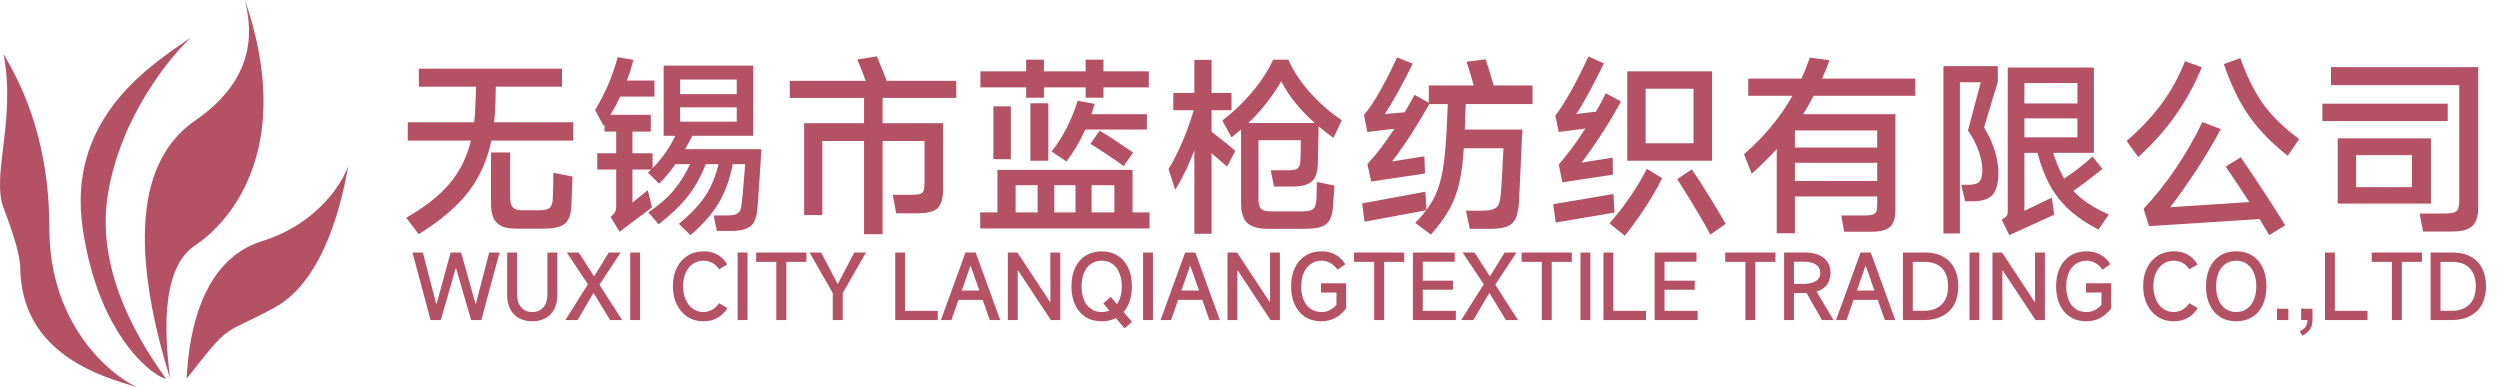 <svg xmlns="http://www.w3.org/2000/svg" xmlns:xlink="http://www.w3.org/1999/xlink" width="300.439" height="46.5" viewBox="0 0 300.439 46.5" fill="none">
<path d="M29.437 0C35.437 17.5 27.937 26.5 23.437 29.5C18.937 32.5 19.987 41.6 20.437 45.5C16.437 32.5 15.437 20 23.437 14.5C31.437 9 30.037 2.7 29.437 0ZM22.943 4.5C20.505 6.787 14.443 14 12.943 23.5C11.443 33 17.243 41.75 19.943 45.5C18.942 45.5 11.943 41 9.943 27.5C8.054 14.753 17.31 8.381 22.137 5.058C22.422 4.861 22.692 4.676 22.943 4.5ZM0.433 6.5C2.083 9.35 5.933 16 5.933 27.5C5.933 39 13.283 45.112 16.433 46.5C12.233 45.3 2.433 42.5 2.433 32C2.283 30.5 1.933 29 0.433 25C-0.276 23.109 0.02 20.66 0.372 17.757L0.372 17.757C0.764 14.519 1.224 10.718 0.433 6.5ZM114.921 11.769L106.066 11.769L106.066 14.805L113.334 14.805L113.334 22.625C113.334 23.422 113.242 24.036 113.058 24.465C112.874 24.894 112.556 25.197 112.103 25.373C111.651 25.55 111.011 25.638 110.183 25.638L107.699 25.638L107.285 23.407L109.677 23.407C110.106 23.407 110.421 23.369 110.62 23.292C110.819 23.215 110.95 23.073 111.011 22.866C111.072 22.66 111.103 22.326 111.103 21.866L111.103 16.944L106.066 16.944L106.066 28.145L103.835 28.145L103.835 16.944L98.821 16.944L98.821 25.845L96.636 25.845L96.636 14.805L103.835 14.805L103.835 11.769L94.911 11.769L94.911 9.722L104.042 9.722C103.705 8.817 103.367 7.959 103.03 7.146L105.376 6.778C105.836 7.867 106.235 8.848 106.572 9.722L114.921 9.722L114.921 11.769ZM187.325 15.863L186.911 13.908C188.092 12.344 189.418 9.967 190.89 6.778L192.753 7.629C191.327 10.527 190.215 12.551 189.418 13.701L191.787 13.425C192.278 12.566 192.676 11.83 192.983 11.217L194.8 12.183C194.171 13.379 193.416 14.655 192.535 16.012C191.653 17.369 190.829 18.546 190.062 19.543L193.811 18.945L193.834 20.992L187.762 21.912L187.325 19.773C188.429 18.5 189.495 17.059 190.522 15.449L187.325 15.863ZM91.507 17.933C91.262 21.843 91.101 24.212 91.024 25.04C90.947 26.083 90.675 26.796 90.207 27.179C89.74 27.562 88.969 27.754 87.896 27.754L86.148 27.754L85.757 25.891L87.275 25.891C87.766 25.891 88.138 25.849 88.391 25.765C88.644 25.68 88.824 25.535 88.931 25.328C89.038 25.12 89.107 24.802 89.138 24.373C89.184 24.097 89.253 23.388 89.345 22.245C89.437 21.103 89.506 20.264 89.552 19.727L88.057 19.727C87.704 21.552 87.137 23.116 86.355 24.419C85.573 25.722 84.446 27.003 82.974 28.26L81.594 26.903C82.989 25.738 84.036 24.634 84.734 23.591C85.431 22.548 85.972 21.26 86.355 19.727L84.814 19.727C84.262 21.168 83.557 22.441 82.698 23.545C81.839 24.649 80.659 25.784 79.156 26.949L77.914 25.523C79.187 24.664 80.21 23.771 80.984 22.843C81.759 21.916 82.407 20.877 82.928 19.727L81.18 19.727C80.505 20.678 79.846 21.46 79.202 22.073L77.868 20.739L78.259 20.371L76.005 20.371L76.005 24.35L77.845 22.855L78.351 24.925L74.464 27.846L73.383 26.075C73.628 25.86 73.801 25.672 73.9 25.512C74 25.351 74.05 25.132 74.05 24.856L74.05 20.371L71.773 20.371L71.773 18.416L74.05 18.416L74.05 15.817L72.647 15.817L72.647 14.943L72.532 15.127L71.52 13.218C72.731 11.209 73.636 9.093 74.234 6.87L76.12 7.192C75.875 8.143 75.614 8.971 75.338 9.676L78.65 9.676L78.65 11.608L74.533 11.608C74.211 12.313 73.82 13.042 73.36 13.793L78.213 13.793L78.213 15.817L76.005 15.817L76.005 18.416L78.42 18.416L78.42 20.21C79.57 19.045 80.482 17.749 81.157 16.323L79.754 16.323L79.754 7.882L90.518 7.882L90.518 16.323L83.204 16.323C82.928 16.89 82.637 17.427 82.33 17.933L91.507 17.933ZM176.147 12.505L176.055 15.058C176.055 15.288 176.047 15.457 176.032 15.564L182.955 15.564C182.94 15.763 182.909 16.373 182.863 17.392C182.817 18.412 182.779 19.282 182.748 20.003L182.541 24.35C182.48 25.224 182.334 25.883 182.104 26.328C181.874 26.773 181.521 27.079 181.046 27.248C180.571 27.417 179.888 27.501 178.999 27.501L176.63 27.501L176.17 25.316L178.194 25.316C178.731 25.316 179.145 25.262 179.436 25.155C179.727 25.048 179.938 24.867 180.069 24.614C180.199 24.361 180.287 23.997 180.333 23.522C180.379 23.169 180.44 22.307 180.517 20.934C180.594 19.562 180.647 18.523 180.678 17.818L175.917 17.818C175.81 19.505 175.622 20.919 175.353 22.061C175.085 23.204 174.686 24.247 174.157 25.189C173.628 26.133 172.896 27.133 171.961 28.191L170.075 26.788C170.658 26.19 171.095 25.684 171.386 25.27L163.98 26.65L163.704 24.442L171.294 23.039L171.432 25.224C172.03 24.427 172.486 23.591 172.801 22.717C173.115 21.843 173.352 20.804 173.513 19.601C173.674 18.397 173.801 16.783 173.893 14.759L173.985 12.505L171.777 12.505C170.274 15.173 168.779 17.473 167.292 19.405L171.179 18.784L171.248 20.854L164.785 21.82L164.325 19.727C165.429 18.531 166.51 17.113 167.568 15.472L164.325 15.863L163.911 13.816C164.494 13.157 165.161 12.156 165.912 10.815C166.663 9.473 167.323 8.166 167.89 6.893L169.776 7.652C169.255 8.725 168.668 9.852 168.017 11.033C167.365 12.214 166.832 13.103 166.418 13.701L168.81 13.494C169.163 12.896 169.554 12.198 169.983 11.401L171.708 12.344L171.708 10.274L177.113 10.274C176.806 9.201 176.515 8.25 176.239 7.422L178.539 7.123C178.8 7.874 179.122 8.925 179.505 10.274L184.174 10.274L184.174 12.505L176.147 12.505ZM230.174 11.516L217.961 11.516C217.654 12.114 217.233 12.85 216.696 13.724L227.782 13.724L227.782 25.247C227.782 26.198 227.571 26.869 227.149 27.259C226.728 27.651 225.98 27.846 224.907 27.846L221.618 27.846L221.273 25.891L224.102 25.891C224.547 25.891 224.873 25.853 225.08 25.776C225.287 25.699 225.425 25.573 225.494 25.396C225.563 25.22 225.597 24.948 225.597 24.58L225.597 23.614L215.707 23.614L215.707 28.03L213.522 28.03L213.522 17.91C212.633 18.891 211.628 19.88 210.509 20.877L209.589 18.531C211.981 16.461 213.921 14.123 215.408 11.516L210.095 11.516L210.095 9.446L216.489 9.446C216.872 8.603 217.21 7.759 217.501 6.916L219.87 7.238C219.594 7.989 219.295 8.725 218.973 9.446L230.174 9.446L230.174 11.516ZM269.228 6.985C270.071 9.316 271.022 11.198 272.08 12.632C273.138 14.065 274.549 15.426 276.312 16.714L274.932 18.715C273.077 17.274 271.551 15.717 270.355 14.046C269.159 12.375 268.124 10.259 267.25 7.698L269.228 6.985ZM125.455 11.746L123.316 11.746L123.316 10.504L117.819 10.504L117.819 8.572L123.316 8.572L123.316 7.169L125.455 7.169L125.455 8.572L130.469 8.572L130.469 7.169L132.608 7.169L132.608 8.572L138.059 8.572L138.059 10.504L132.608 10.504L132.608 11.746L130.469 11.746L130.469 10.504L125.455 10.504L125.455 11.746ZM158.253 21.866L160.369 22.303L160.185 24.948C160.124 25.638 159.978 26.163 159.748 26.523C159.518 26.884 159.165 27.137 158.69 27.282C158.215 27.428 157.532 27.501 156.643 27.501L152.342 27.501C151.223 27.501 150.41 27.271 149.904 26.811C149.398 26.351 149.145 25.546 149.145 24.396L149.145 15.564L148.731 15.909L147.995 16.507L146.891 14.483C148.164 13.517 149.333 12.409 150.399 11.159C151.464 9.91 152.334 8.58 153.009 7.169L154.826 7.169C155.439 8.549 156.329 9.887 157.494 11.182C158.659 12.478 159.909 13.563 161.243 14.437L160.254 16.576C159.564 16.085 158.966 15.618 158.46 15.173L158.437 16.622C158.406 18.554 158.383 19.597 158.368 19.75C158.337 20.716 158.096 21.402 157.644 21.808C157.191 22.215 156.413 22.418 155.309 22.418L153.101 22.418L152.71 20.463L154.711 20.463C155.14 20.463 155.459 20.432 155.666 20.371C155.873 20.31 156.022 20.195 156.114 20.026C156.206 19.857 156.26 19.589 156.275 19.221C156.306 18.792 156.321 18.002 156.321 16.852L151.238 16.852L151.238 23.752C151.238 24.227 151.284 24.58 151.376 24.81C151.468 25.04 151.629 25.197 151.859 25.282C152.089 25.366 152.449 25.408 152.94 25.408L156.321 25.408C156.827 25.408 157.206 25.37 157.459 25.293C157.712 25.216 157.893 25.075 158 24.867C158.107 24.66 158.176 24.335 158.207 23.89L158.253 21.866ZM145.603 13.241L145.603 15.84C146.922 16.837 147.872 17.603 148.455 18.14L147.466 20.026L145.603 18.416L145.603 28.099L143.533 28.099L143.533 18.071C142.858 19.85 142.092 21.429 141.233 22.809L140.428 20.302C140.965 19.459 141.509 18.393 142.061 17.105C142.613 15.817 143.081 14.529 143.464 13.241L141.003 13.241L141.003 11.171L143.533 11.171L143.533 7.192L145.603 7.192L145.603 11.171L147.995 11.171L147.995 13.241L145.603 13.241ZM264.605 8.089C262.918 12.214 260.373 15.809 256.969 18.876L255.566 16.944C257.207 15.533 258.606 14.046 259.763 12.482C260.921 10.918 261.86 9.208 262.581 7.353L264.605 8.089ZM240.087 9.837L238.431 15.311C238.998 16.231 239.428 17.159 239.719 18.094C240.01 19.029 240.156 19.911 240.156 20.739C240.156 22.012 239.922 22.905 239.455 23.419C238.987 23.932 238.186 24.189 237.051 24.189L236.154 24.189L235.694 22.211L236.43 22.211C236.921 22.211 237.289 22.161 237.534 22.061C237.779 21.962 237.956 21.782 238.063 21.521C238.17 21.26 238.224 20.869 238.224 20.348C238.224 19.719 238.078 18.991 237.787 18.163C237.496 17.335 237.066 16.507 236.499 15.679L238.04 9.883L235.533 9.883L235.533 28.053L233.555 28.053L233.555 7.951L240.087 7.951L240.087 9.837ZM280.13 8.066L297.817 8.066L297.817 24.948C297.817 26.006 297.579 26.75 297.104 27.179C296.629 27.608 295.808 27.823 294.643 27.823L291.193 27.823L290.779 25.661L293.723 25.661C294.26 25.661 294.651 25.623 294.896 25.546C295.141 25.469 295.31 25.32 295.402 25.098C295.494 24.875 295.54 24.526 295.54 24.051L295.54 10.228L280.13 10.228L280.13 8.066ZM249.172 22.947C250.184 24.036 251.602 24.979 253.427 25.776L252.185 27.593C250.774 26.857 249.609 26.071 248.689 25.235C247.769 24.4 247.002 23.434 246.389 22.337C245.776 21.241 245.262 19.919 244.848 18.37L243.284 18.37L243.284 25.339L246.573 23.752L246.872 25.799L241.467 28.26L240.547 26.374C240.869 26.221 241.072 26.075 241.157 25.937C241.241 25.799 241.283 25.584 241.283 25.293L241.283 8.112L251.633 8.112L251.633 18.37L246.734 18.37C247.148 19.643 247.593 20.67 248.068 21.452C249.341 20.624 250.475 19.742 251.472 18.807L252.668 20.302C251.242 21.437 250.077 22.318 249.172 22.947ZM68.898 14.69L68.898 16.898L59.054 16.898C58.548 19.305 57.609 21.383 56.236 23.131C54.864 24.879 52.89 26.55 50.314 28.145L48.819 26.167C51.073 24.879 52.813 23.507 54.04 22.05C55.267 20.593 56.118 18.876 56.593 16.898L49.003 16.898L49.003 14.69L56.984 14.69C57.061 14.092 57.107 13.471 57.122 12.827C57.153 12.321 57.183 11.516 57.214 10.412L50.337 10.412L50.337 8.25L67.541 8.25L67.541 10.412L59.583 10.412C59.583 10.734 59.575 10.979 59.56 11.148C59.56 12.007 59.545 12.62 59.514 12.988C59.499 13.571 59.453 14.138 59.376 14.69L68.898 14.69ZM195.559 8.572L205.748 8.572L205.748 19.313L195.559 19.313L195.559 8.572ZM88.54 11.309L88.54 9.561L81.732 9.561L81.732 11.309L88.54 11.309ZM153.975 9.768C152.902 11.623 151.583 13.295 150.019 14.782L158 14.782C156.206 13.187 154.864 11.516 153.975 9.768ZM249.655 12.436L249.655 9.975L243.284 9.975L243.284 12.436L249.655 12.436ZM197.767 17.22L203.517 17.22L203.517 10.665L197.767 10.665L197.767 17.22ZM137.829 13.724L137.829 15.564L130.423 15.564C129.81 16.944 129.058 18.224 128.169 19.405L126.375 18.209C127.08 17.32 127.701 16.338 128.238 15.265C128.775 14.192 129.196 13.141 129.503 12.114L131.55 12.482C131.473 12.758 131.343 13.172 131.159 13.724L137.829 13.724ZM125.984 19.313L123.822 19.313L123.822 12.413L125.984 12.413L125.984 19.313ZM279.095 12.459L294.16 12.459L294.16 14.552L279.095 14.552L279.095 12.459ZM121.476 12.781L121.476 19.129L119.383 19.129L119.383 12.781L121.476 12.781ZM81.732 12.896L81.732 14.621L88.54 14.621L88.54 12.896L81.732 12.896ZM249.655 14.23L243.284 14.23L243.284 16.507L249.655 16.507L249.655 14.23ZM269.274 18.899C270.01 19.942 270.888 21.245 271.908 22.809C272.927 24.373 273.836 25.791 274.633 27.064L272.701 28.26L271.551 26.328L258.257 27.179L257.613 25.086C260.419 22.081 262.773 18.608 264.674 14.667L266.882 15.518C266.039 17.113 265.069 18.746 263.972 20.417C262.876 22.088 261.822 23.583 260.81 24.902L270.309 24.281C269.282 22.702 268.339 21.283 267.48 20.026L269.274 18.899ZM215.707 17.726L225.597 17.726L225.597 15.679L215.707 15.679L215.707 17.726ZM135.046 19.957C134.433 19.512 133.735 19.029 132.953 18.508C132.171 17.987 131.535 17.58 131.044 17.289L132.148 15.702C132.899 16.131 134.241 17.005 136.173 18.324L135.046 19.957ZM280.935 16.622L292.136 16.622L292.136 24.465L280.935 24.465L280.935 16.622ZM66.437 23.752C66.452 23.353 66.468 22.859 66.483 22.268C66.498 21.678 66.506 21.176 66.506 20.762L68.806 21.222L68.668 24.718C68.637 25.408 68.519 25.952 68.311 26.351C68.105 26.75 67.763 27.037 67.288 27.213C66.813 27.39 66.153 27.478 65.31 27.478L61.975 27.478C60.932 27.478 60.177 27.248 59.709 26.788C59.242 26.328 59.008 25.546 59.008 24.442L59.008 18.324L61.308 18.324L61.308 23.775C61.308 24.327 61.419 24.714 61.642 24.936C61.864 25.159 62.243 25.27 62.78 25.27L64.758 25.27C65.417 25.27 65.858 25.166 66.081 24.959C66.303 24.753 66.422 24.35 66.437 23.752ZM283.143 22.487L289.859 22.487L289.859 18.646L283.143 18.646L283.143 22.487ZM41.939 19.5C41.942 19.558 41.924 19.665 41.882 19.812C41.902 19.702 41.921 19.598 41.939 19.5ZM215.707 19.566L215.707 21.751L225.597 21.751L225.597 19.566L215.707 19.566ZM41.882 19.812C41.222 23.427 39.247 33.604 32.939 37C26.439 40.5 27.939 38.5 22.439 45.5C22.589 42.05 23.439 31.5 31.439 29C38.706 26.729 41.466 21.271 41.882 19.812ZM193.42 26.834C194.263 25.899 195.095 24.829 195.916 23.625C196.736 22.422 197.399 21.306 197.905 20.279L199.745 21.406C199.224 22.495 198.538 23.687 197.687 24.983C196.836 26.278 196.027 27.394 195.26 28.329L193.42 26.834ZM203.31 20.348C203.847 21.115 204.537 22.18 205.38 23.545C206.223 24.91 206.89 26.029 207.381 26.903L205.541 28.191C204.805 26.78 203.479 24.557 201.562 21.521L203.31 20.348ZM136.104 20.417L136.104 25.523L138.151 25.523L138.151 27.455L117.796 27.455L117.796 25.523L119.866 25.523L119.866 20.417L136.104 20.417ZM124.696 22.257L122.051 22.257L122.051 25.523L124.696 25.523L124.696 22.257ZM126.697 25.523L129.25 25.523L129.25 22.257L126.697 22.257L126.697 25.523ZM131.182 25.523L133.919 25.523L133.919 22.257L131.182 22.257L131.182 25.523ZM186.658 24.534L193.903 23.315L194.018 25.546L186.957 26.742L186.658 24.534ZM86.236 38.191C86.729 37.911 87.123 37.523 87.417 37.026L86.419 36.438C86.195 36.767 85.919 37.026 85.59 37.215C85.261 37.404 84.914 37.498 84.55 37.498C84.067 37.498 83.64 37.367 83.269 37.105C82.898 36.842 82.61 36.473 82.403 35.997C82.197 35.521 82.093 34.978 82.093 34.37C82.093 33.767 82.197 33.237 82.403 32.779C82.61 32.32 82.898 31.963 83.269 31.708C83.64 31.452 84.067 31.325 84.55 31.325C84.921 31.325 85.277 31.417 85.616 31.603C85.956 31.788 86.22 32.042 86.409 32.364L87.406 31.787C87.126 31.297 86.743 30.91 86.257 30.626C85.77 30.343 85.215 30.201 84.592 30.201C83.857 30.201 83.208 30.374 82.645 30.721C82.081 31.067 81.644 31.557 81.332 32.191C81.021 32.824 80.865 33.55 80.865 34.37C80.865 35.203 81.019 35.939 81.327 36.58C81.635 37.22 82.069 37.719 82.629 38.076C83.189 38.433 83.833 38.611 84.561 38.611C85.184 38.611 85.742 38.471 86.236 38.191ZM157.547 31.703C157.922 31.451 158.357 31.325 158.854 31.325C159.211 31.325 159.56 31.424 159.899 31.624C160.238 31.823 160.517 32.087 160.734 32.416L161.679 31.755C161.385 31.272 160.995 30.892 160.508 30.616C160.021 30.339 159.47 30.201 158.854 30.201C158.105 30.201 157.453 30.372 156.896 30.715C156.339 31.058 155.911 31.547 155.61 32.18C155.309 32.814 155.158 33.557 155.158 34.411C155.158 35.258 155.307 35.999 155.604 36.632C155.902 37.266 156.324 37.754 156.87 38.097C157.416 38.44 158.056 38.611 158.791 38.611C159.393 38.611 159.944 38.48 160.445 38.218C160.946 37.955 161.388 37.572 161.773 37.068L161.773 34.044L158.749 34.044L158.749 35.157L160.608 35.157L160.608 36.638C160.356 36.917 160.085 37.131 159.794 37.278C159.503 37.425 159.169 37.498 158.791 37.498C158.301 37.498 157.874 37.374 157.51 37.126C157.146 36.877 156.866 36.52 156.67 36.055C156.474 35.589 156.376 35.041 156.376 34.411C156.376 33.788 156.478 33.244 156.681 32.779C156.884 32.313 157.172 31.954 157.547 31.703ZM249.48 31.703C249.855 31.451 250.291 31.325 250.788 31.325C251.145 31.325 251.493 31.424 251.832 31.624C252.172 31.823 252.45 32.087 252.667 32.416L253.612 31.755C253.318 31.272 252.928 30.892 252.441 30.616C251.955 30.339 251.404 30.201 250.788 30.201C250.039 30.201 249.386 30.372 248.829 30.715C248.273 31.058 247.844 31.547 247.543 32.18C247.242 32.814 247.092 33.557 247.092 34.411C247.092 35.258 247.241 35.999 247.538 36.632C247.835 37.266 248.257 37.754 248.803 38.097C249.349 38.44 249.99 38.611 250.725 38.611C251.327 38.611 251.878 38.48 252.378 38.218C252.879 37.955 253.322 37.572 253.707 37.068L253.707 34.044L250.683 34.044L250.683 35.157L252.541 35.157L252.541 36.638C252.289 36.917 252.018 37.131 251.727 37.278C251.437 37.425 251.103 37.498 250.725 37.498C250.235 37.498 249.808 37.374 249.444 37.126C249.08 36.877 248.8 36.52 248.604 36.055C248.408 35.589 248.31 35.041 248.31 34.411C248.31 33.788 248.411 33.244 248.614 32.779C248.817 32.313 249.106 31.954 249.48 31.703ZM262.926 38.191C263.419 37.911 263.813 37.523 264.107 37.026L263.11 36.438C262.886 36.767 262.609 37.026 262.28 37.215C261.951 37.404 261.605 37.498 261.241 37.498C260.758 37.498 260.331 37.367 259.96 37.105C259.589 36.842 259.3 36.473 259.094 35.997C258.887 35.521 258.784 34.978 258.784 34.37C258.784 33.767 258.887 33.237 259.094 32.779C259.3 32.32 259.589 31.963 259.96 31.708C260.331 31.452 260.758 31.325 261.241 31.325C261.612 31.325 261.967 31.417 262.307 31.603C262.646 31.788 262.91 32.042 263.099 32.364L264.097 31.787C263.817 31.297 263.434 30.91 262.947 30.626C262.46 30.343 261.906 30.201 261.283 30.201C260.548 30.201 259.898 30.374 259.335 30.721C258.772 31.067 258.334 31.557 258.023 32.191C257.711 32.824 257.555 33.55 257.555 34.37C257.555 35.203 257.709 35.939 258.017 36.58C258.325 37.22 258.759 37.719 259.319 38.076C259.879 38.433 260.523 38.611 261.251 38.611C261.874 38.611 262.433 38.471 262.926 38.191ZM266.816 38.097C267.362 38.44 268.003 38.611 268.738 38.611C269.473 38.611 270.115 38.44 270.665 38.097C271.214 37.754 271.636 37.266 271.93 36.632C272.224 35.999 272.371 35.258 272.371 34.411C272.371 33.557 272.224 32.814 271.93 32.18C271.636 31.547 271.216 31.058 270.67 30.715C270.124 30.372 269.48 30.201 268.738 30.201C268.003 30.201 267.362 30.372 266.816 30.715C266.27 31.058 265.848 31.547 265.551 32.18C265.254 32.814 265.105 33.557 265.105 34.411C265.105 35.258 265.254 35.999 265.551 36.632C265.848 37.266 266.27 37.754 266.816 38.097ZM135.135 39.452L136.048 38.685L135.03 37.498C135.352 37.127 135.599 36.681 135.77 36.16C135.941 35.638 136.027 35.056 136.027 34.411C136.027 33.557 135.88 32.816 135.586 32.185C135.292 31.555 134.872 31.069 134.326 30.726C133.78 30.383 133.136 30.212 132.394 30.212C131.652 30.212 131.008 30.383 130.462 30.726C129.916 31.069 129.496 31.555 129.202 32.185C128.908 32.816 128.761 33.557 128.761 34.411C128.761 35.266 128.908 36.008 129.202 36.638C129.496 37.267 129.916 37.754 130.462 38.097C131.008 38.44 131.652 38.611 132.394 38.611C133.024 38.611 133.591 38.482 134.095 38.223L135.135 39.452ZM49.569 30.348L51.742 38.465L52.971 38.465L54.756 32.28L54.819 32.28L56.614 38.465L57.843 38.465L60.038 30.348L58.788 30.348L57.192 36.49L57.139 36.49L55.417 30.348L54.157 30.348L52.477 36.49L52.414 36.49L50.819 30.348L49.569 30.348ZM65.293 36.937C64.967 37.311 64.525 37.498 63.965 37.498C63.404 37.498 62.96 37.306 62.631 36.921C62.302 36.536 62.138 36.018 62.138 35.367L62.138 30.348L60.951 30.348L60.951 35.483C60.951 36.12 61.074 36.674 61.319 37.147C61.563 37.619 61.913 37.981 62.368 38.233C62.824 38.486 63.355 38.611 63.965 38.611C64.573 38.611 65.106 38.486 65.561 38.233C66.016 37.981 66.365 37.619 66.611 37.147C66.856 36.674 66.978 36.12 66.978 35.483L66.978 30.348L65.781 30.348L65.781 35.409C65.781 36.053 65.618 36.562 65.293 36.937ZM74.769 38.465L72.039 34.212L74.591 30.348L73.162 30.348L71.398 33.215L69.55 30.348L68.112 30.348L70.653 34.16L67.944 38.465L69.403 38.465L71.325 35.199L73.32 38.465L74.769 38.465ZM76.921 38.465L76.921 30.348L75.735 30.348L75.735 38.465L76.921 38.465ZM89.832 38.465L89.832 30.348L88.645 30.348L88.645 38.465L89.832 38.465ZM93.297 38.465L94.494 38.465L94.494 31.471L96.909 31.471L96.909 30.348L90.871 30.348L90.871 31.471L93.297 31.471L93.297 38.465ZM97.287 30.348L100.08 35.22L100.08 38.465L101.277 38.465L101.277 35.22L104.07 30.348L102.663 30.348L100.699 34.096L100.647 34.096L98.683 30.348L97.287 30.348ZM108.769 37.362L108.769 30.348L107.583 30.348L107.583 38.465L112.696 38.465L112.696 37.362L108.769 37.362ZM118.944 38.465L120.204 38.465L117.253 30.348L116.025 30.348L113.074 38.465L114.334 38.465L115.185 36.039L118.093 36.039L118.944 38.465ZM121.117 38.465L122.304 38.465L122.304 32.532L122.367 32.532L126.294 38.465L127.417 38.465L127.417 30.348L126.231 30.348L126.231 36.281L126.178 36.281L122.272 30.348L121.117 30.348L121.117 38.465ZM138.558 38.465L138.558 30.348L137.371 30.348L137.371 38.465L138.558 38.465ZM145.341 38.465L146.601 38.465L143.65 30.348L142.422 30.348L139.471 38.465L140.731 38.465L141.582 36.039L144.49 36.039L145.341 38.465ZM147.514 38.465L148.701 38.465L148.701 32.532L148.764 32.532L152.691 38.465L153.814 38.465L153.814 30.348L152.628 30.348L152.628 36.281L152.575 36.281L148.669 30.348L147.514 30.348L147.514 38.465ZM165.144 38.465L166.341 38.465L166.341 31.471L168.756 31.471L168.756 30.348L162.718 30.348L162.718 31.471L165.144 31.471L165.144 38.465ZM170.982 37.362L170.982 34.821L174.615 34.821L174.615 33.729L170.982 33.729L170.982 31.451L174.825 31.451L174.825 30.348L169.795 30.348L169.795 38.465L174.961 38.465L174.961 37.362L170.982 37.362ZM182.427 38.465L179.697 34.212L182.248 30.348L180.82 30.348L179.056 33.215L177.208 30.348L175.77 30.348L178.311 34.16L175.602 38.465L177.061 38.465L178.983 35.199L180.978 38.465L182.427 38.465ZM185.283 38.465L186.48 38.465L186.48 31.471L188.895 31.471L188.895 30.348L182.857 30.348L182.857 31.471L185.283 31.471L185.283 38.465ZM191.121 38.465L191.121 30.348L189.934 30.348L189.934 38.465L191.121 38.465ZM193.882 37.362L193.882 30.348L192.696 30.348L192.696 38.465L197.809 38.465L197.809 37.362L193.882 37.362ZM200.035 37.362L200.035 34.821L203.668 34.821L203.668 33.729L200.035 33.729L200.035 31.451L203.878 31.451L203.878 30.348L198.849 30.348L198.849 38.465L204.015 38.465L204.015 37.362L200.035 37.362ZM209.754 38.465L210.951 38.465L210.951 31.471L213.366 31.471L213.366 30.348L207.328 30.348L207.328 31.471L209.754 31.471L209.754 38.465ZM218.952 38.465L220.348 38.465L218.311 35.041C218.85 34.88 219.263 34.608 219.55 34.222C219.837 33.837 219.981 33.365 219.981 32.805C219.981 32.028 219.711 31.424 219.172 30.994C218.633 30.563 217.87 30.348 216.883 30.348L214.405 30.348L214.405 38.465L215.592 38.465L215.592 35.22L217.114 35.22L218.952 38.465ZM226.512 38.465L227.772 38.465L224.821 30.348L223.593 30.348L220.642 38.465L221.902 38.465L222.753 36.039L225.661 36.039L226.512 38.465ZM228.685 30.348L228.685 38.465L231.174 38.465C232.049 38.465 232.799 38.302 233.426 37.976C234.053 37.651 234.529 37.184 234.854 36.575C235.179 35.965 235.342 35.245 235.342 34.411C235.342 33.578 235.186 32.858 234.875 32.248C234.564 31.64 234.109 31.171 233.51 30.841C232.911 30.512 232.192 30.348 231.352 30.348L228.685 30.348ZM237.873 38.465L237.873 30.348L236.686 30.348L236.686 38.465L237.873 38.465ZM239.448 38.465L240.634 38.465L240.634 32.532L240.697 32.532L244.624 38.465L245.748 38.465L245.748 30.348L244.561 30.348L244.561 36.281L244.509 36.281L240.603 30.348L239.448 30.348L239.448 38.465ZM280.592 37.362L280.592 30.348L279.406 30.348L279.406 38.465L284.519 38.465L284.519 37.362L280.592 37.362ZM287.449 38.465L288.646 38.465L288.646 31.471L291.061 31.471L291.061 30.348L285.023 30.348L285.023 31.471L287.449 31.471L287.449 38.465ZM292.1 30.348L292.1 38.465L294.589 38.465C295.464 38.465 296.214 38.302 296.841 37.976C297.468 37.651 297.944 37.184 298.269 36.575C298.594 35.965 298.757 35.245 298.757 34.411C298.757 33.578 298.601 32.858 298.29 32.248C297.979 31.64 297.524 31.171 296.925 30.841C296.326 30.512 295.607 30.348 294.767 30.348L292.1 30.348ZM133.318 37.309C133.045 37.435 132.737 37.498 132.394 37.498C131.904 37.498 131.477 37.373 131.113 37.12C130.749 36.868 130.469 36.51 130.273 36.044C130.077 35.579 129.979 35.035 129.979 34.411C129.979 33.788 130.077 33.244 130.273 32.779C130.469 32.313 130.749 31.954 131.113 31.703C131.477 31.451 131.904 31.325 132.394 31.325C132.877 31.325 133.301 31.451 133.665 31.703C134.029 31.954 134.311 32.313 134.51 32.779C134.709 33.244 134.809 33.788 134.809 34.411C134.809 35.286 134.617 36.001 134.232 36.553L133.486 35.682L132.594 36.459L133.318 37.309ZM270.008 37.12C269.644 37.373 269.221 37.498 268.738 37.498C268.248 37.498 267.821 37.373 267.457 37.12C267.093 36.868 266.813 36.51 266.617 36.044C266.421 35.579 266.323 35.035 266.323 34.411C266.323 33.788 266.421 33.244 266.617 32.779C266.813 32.313 267.093 31.954 267.457 31.703C267.821 31.451 268.248 31.325 268.738 31.325C269.221 31.325 269.644 31.451 270.008 31.703C270.372 31.954 270.654 32.313 270.854 32.779C271.053 33.244 271.153 33.788 271.153 34.411C271.153 35.035 271.053 35.579 270.854 36.044C270.654 36.51 270.372 36.868 270.008 37.12ZM216.757 34.117L215.592 34.117L215.592 31.451L216.757 31.451C217.401 31.451 217.895 31.568 218.238 31.802C218.581 32.037 218.752 32.371 218.752 32.805C218.752 33.225 218.579 33.549 218.232 33.776C217.886 34.004 217.394 34.117 216.757 34.117ZM233.352 36.585C232.845 37.096 232.119 37.352 231.174 37.352L229.872 37.352L229.872 31.471L231.258 31.471C232.182 31.471 232.889 31.725 233.379 32.233C233.869 32.74 234.114 33.467 234.114 34.411C234.114 35.349 233.86 36.074 233.352 36.585ZM296.768 36.585C296.26 37.096 295.534 37.352 294.589 37.352L293.287 37.352L293.287 31.471L294.673 31.471C295.597 31.471 296.304 31.725 296.794 32.233C297.284 32.74 297.529 33.467 297.529 34.411C297.529 35.349 297.275 36.074 296.768 36.585ZM115.584 34.916L116.602 31.997L116.665 31.997L117.694 34.916L115.584 34.916ZM141.981 34.916L142.999 31.997L143.062 31.997L144.091 34.916L141.981 34.916ZM223.152 34.916L224.17 31.997L224.233 31.997L225.262 34.916L223.152 34.916ZM273.641 37.099L273.641 38.465L275.006 38.465L275.006 37.099L273.641 37.099ZM277.08 39.268C276.937 39.474 276.7 39.654 276.371 39.809L276.686 40.344C277.12 40.127 277.432 39.863 277.621 39.551C277.81 39.24 277.904 38.877 277.904 38.465L277.904 37.099L276.539 37.099L276.539 38.465L277.295 38.465C277.295 38.794 277.223 39.061 277.08 39.268Z" fill-rule="evenodd"  fill="#B45165" >
</path>
</svg>
